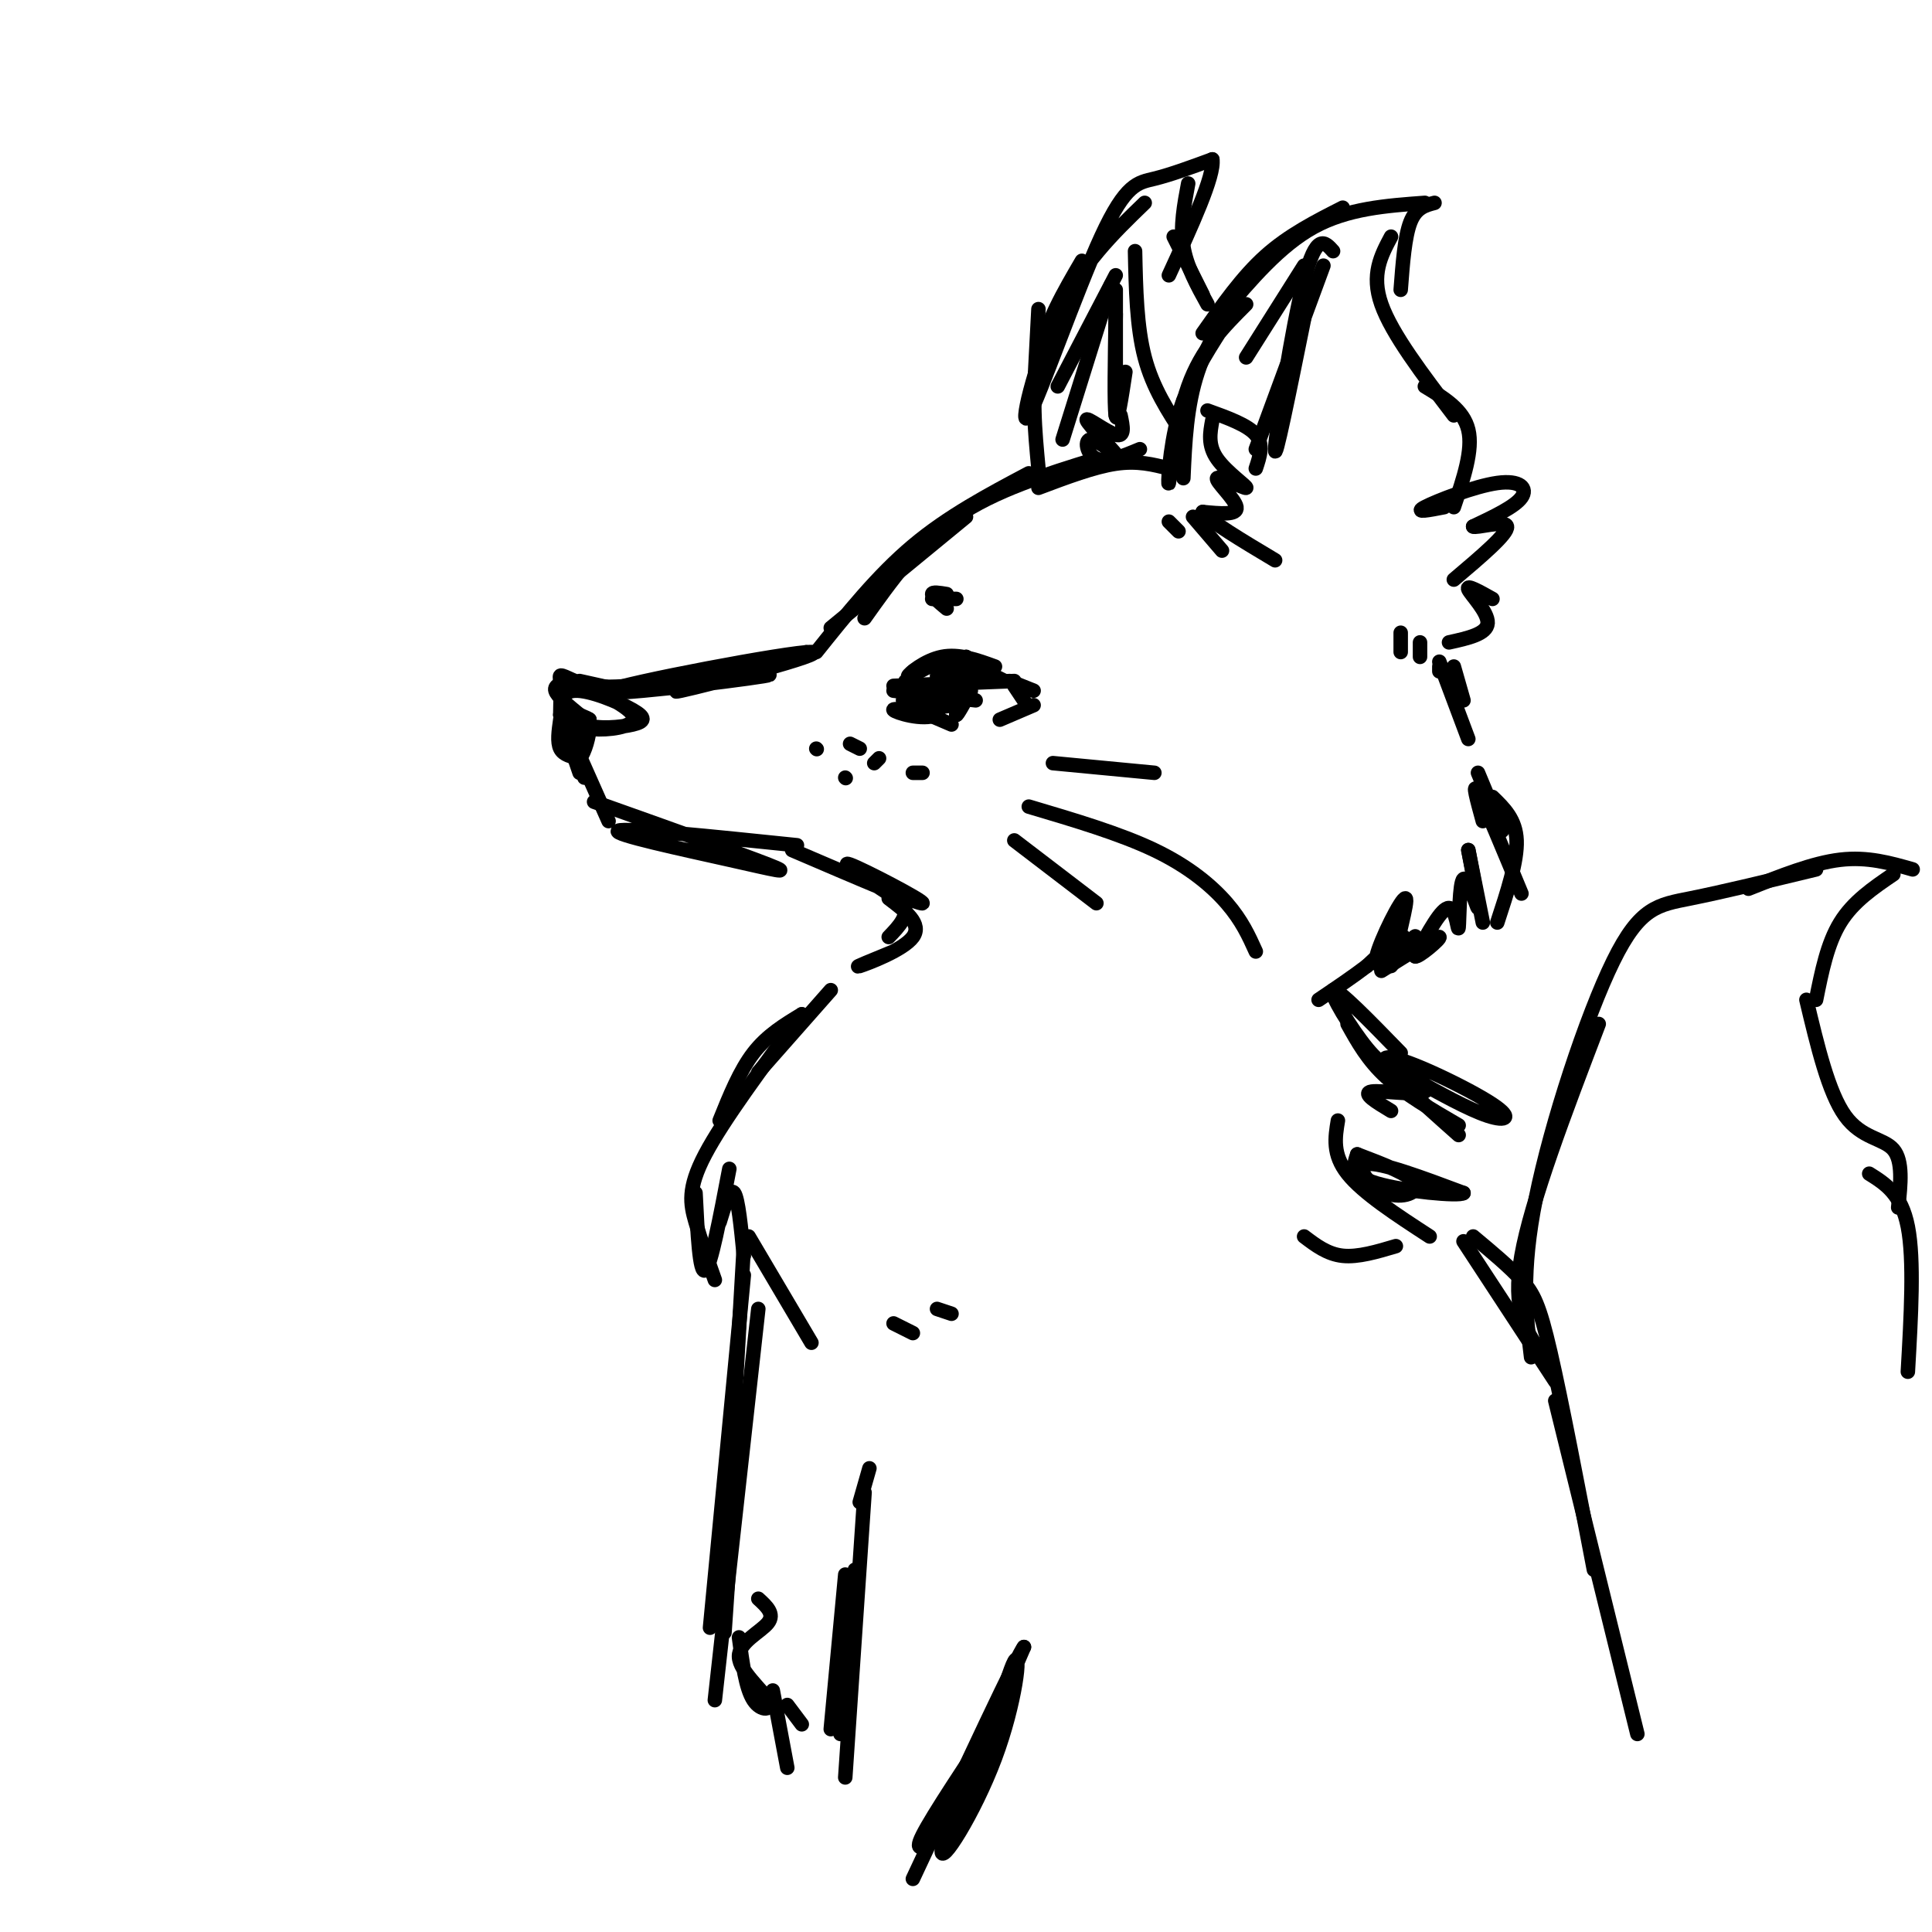 <svg viewBox='0 0 400 400' version='1.1' xmlns='http://www.w3.org/2000/svg' xmlns:xlink='http://www.w3.org/1999/xlink'><g fill='none' stroke='rgb(0,0,0)' stroke-width='3' stroke-linecap='round' stroke-linejoin='round'><path d='M242,97c-3.250,-0.833 -6.500,-1.667 -11,-1c-4.500,0.667 -10.250,2.833 -16,5'/><path d='M227,95c-10.500,3.250 -21.000,6.500 -29,12c-8.000,5.500 -13.500,13.250 -19,21'/><path d='M213,98c-8.333,4.417 -16.667,8.833 -24,15c-7.333,6.167 -13.667,14.083 -20,22'/><path d='M200,107c0.000,0.000 -28.000,23.000 -28,23'/><path d='M167,135c-15.617,4.557 -31.234,9.113 -26,8c5.234,-1.113 31.321,-7.896 27,-8c-4.321,-0.104 -39.048,6.472 -42,8c-2.952,1.528 25.871,-1.992 32,-3c6.129,-1.008 -10.435,0.496 -27,2'/><path d='M131,142c-5.667,0.333 -6.333,0.167 -7,0'/><path d='M118,141c-1.667,0.417 -3.333,0.833 -3,2c0.333,1.167 2.667,3.083 5,5'/><path d='M116,144c1.071,2.486 2.143,4.973 5,6c2.857,1.027 7.500,0.596 10,0c2.500,-0.596 2.858,-1.355 0,-3c-2.858,-1.645 -8.931,-4.175 -12,-4c-3.069,0.175 -3.134,3.054 -2,5c1.134,1.946 3.467,2.958 7,3c3.533,0.042 8.267,-0.886 7,-3c-1.267,-2.114 -8.533,-5.415 -12,-7c-3.467,-1.585 -3.133,-1.453 -3,0c0.133,1.453 0.067,4.226 0,7'/><path d='M116,148c0.500,1.500 1.750,1.750 3,2'/><path d='M118,152c0.000,0.000 8.000,18.000 8,18'/><path d='M120,160c-1.583,-4.583 -3.167,-9.167 -3,-9c0.167,0.167 2.083,5.083 4,10'/><path d='M123,166c15.214,5.411 30.429,10.821 36,13c5.571,2.179 1.500,1.125 -8,-1c-9.500,-2.125 -24.429,-5.321 -23,-6c1.429,-0.679 19.214,1.161 37,3'/><path d='M185,142c0.000,0.000 25.000,-1.000 25,-1'/><path d='M185,143c0.000,0.000 17.000,2.000 17,2'/><path d='M245,83c0.000,0.000 0.100,0.100 0.1,0.1'/><path d='M245,99c0.333,-7.500 0.667,-15.000 3,-22c2.333,-7.000 6.667,-13.500 11,-20'/><path d='M253,68c-3.530,5.530 -7.060,11.060 -9,18c-1.940,6.940 -2.292,15.292 -2,14c0.292,-1.292 1.226,-12.226 4,-20c2.774,-7.774 7.387,-12.387 12,-17'/><path d='M249,69c4.083,-5.833 8.167,-11.667 13,-16c4.833,-4.333 10.417,-7.167 16,-10'/><path d='M253,65c6.000,-7.083 12.000,-14.167 19,-18c7.000,-3.833 15.000,-4.417 23,-5'/><path d='M297,42c-1.917,0.500 -3.833,1.000 -5,4c-1.167,3.000 -1.583,8.500 -2,14'/><path d='M288,49c-2.083,3.917 -4.167,7.833 -2,14c2.167,6.167 8.583,14.583 15,23'/><path d='M295,80c4.000,2.417 8.000,4.833 9,9c1.000,4.167 -1.000,10.083 -3,16'/><path d='M299,105c-3.179,0.619 -6.357,1.238 -4,0c2.357,-1.238 10.250,-4.333 15,-5c4.750,-0.667 6.357,1.095 5,3c-1.357,1.905 -5.679,3.952 -10,6'/><path d='M305,109c0.489,0.444 6.711,-1.444 7,0c0.289,1.444 -5.356,6.222 -11,11'/><path d='M309,124c-2.733,-1.533 -5.467,-3.067 -5,-2c0.467,1.067 4.133,4.733 4,7c-0.133,2.267 -4.067,3.133 -8,4'/><path d='M260,97c0.833,-2.500 1.667,-5.000 0,-7c-1.667,-2.000 -5.833,-3.500 -10,-5'/><path d='M251,87c-0.482,2.595 -0.963,5.190 1,8c1.963,2.810 6.372,5.836 6,6c-0.372,0.164 -5.523,-2.533 -6,-2c-0.477,0.533 3.721,4.295 4,6c0.279,1.705 -3.360,1.352 -7,1'/><path d='M249,106c1.333,1.833 8.167,5.917 15,10'/><path d='M260,93c0.000,0.000 14.000,-38.000 14,-38'/><path d='M270,66c-3.067,15.156 -6.133,30.311 -6,27c0.133,-3.311 3.467,-25.089 6,-35c2.533,-9.911 4.267,-7.956 6,-6'/><path d='M270,55c0.000,0.000 -12.000,19.000 -12,19'/><path d='M242,108c0.000,0.000 2.000,2.000 2,2'/><path d='M247,107c0.000,0.000 6.000,7.000 6,7'/><path d='M214,83c0.000,0.000 1.000,-19.000 1,-19'/><path d='M215,97c-0.750,-7.917 -1.500,-15.833 0,-23c1.500,-7.167 5.250,-13.583 9,-20'/><path d='M237,42c-6.542,6.311 -13.085,12.622 -18,23c-4.915,10.378 -8.204,24.823 -6,21c2.204,-3.823 9.901,-25.914 15,-37c5.099,-11.086 7.600,-11.167 11,-12c3.400,-0.833 7.700,-2.416 12,-4'/><path d='M251,33c0.500,3.333 -4.250,13.667 -9,24'/><path d='M246,38c-0.833,4.417 -1.667,8.833 -1,13c0.667,4.167 2.833,8.083 5,12'/><path d='M243,49c0.000,0.000 6.000,12.000 6,12'/><path d='M231,60c0.000,0.000 0.000,26.000 0,26'/><path d='M235,52c0.167,7.833 0.333,15.667 2,22c1.667,6.333 4.833,11.167 8,16'/><path d='M231,65c-0.167,9.500 -0.333,19.000 0,21c0.333,2.000 1.167,-3.500 2,-9'/><path d='M231,57c0.000,0.000 -12.000,23.000 -12,23'/><path d='M230,59c0.000,0.000 -10.000,32.000 -10,32'/><path d='M232,86c0.478,2.276 0.956,4.553 -1,4c-1.956,-0.553 -6.344,-3.935 -6,-3c0.344,0.935 5.422,6.189 6,7c0.578,0.811 -3.344,-2.820 -5,-3c-1.656,-0.180 -1.044,3.091 1,4c2.044,0.909 5.522,-0.546 9,-2'/><path d='M298,137c0.000,0.000 6.000,16.000 6,16'/><path d='M301,138c0.000,0.000 2.000,7.000 2,7'/><path d='M189,139c0.000,0.000 11.000,-3.000 11,-3'/><path d='M194,137c-3.067,1.756 -6.133,3.511 -6,3c0.133,-0.511 3.467,-3.289 7,-4c3.533,-0.711 7.267,0.644 11,2'/><path d='M200,137c0.000,0.000 8.000,4.000 8,4'/><path d='M200,139c2.833,0.333 5.667,0.667 6,1c0.333,0.333 -1.833,0.667 -4,1'/><path d='M194,140c2.917,-2.000 5.833,-4.000 6,-4c0.167,0.000 -2.417,2.000 -5,4'/><path d='M189,141c3.911,1.667 7.822,3.333 7,3c-0.822,-0.333 -6.378,-2.667 -8,-3c-1.622,-0.333 0.689,1.333 3,3'/><path d='M191,144c1.417,0.905 3.458,1.667 3,1c-0.458,-0.667 -3.417,-2.762 -5,-3c-1.583,-0.238 -1.792,1.381 -2,3'/><path d='M187,145c1.733,0.956 7.067,1.844 10,1c2.933,-0.844 3.467,-3.422 4,-6'/><path d='M201,140c-0.444,0.444 -3.556,4.556 -4,5c-0.444,0.444 1.778,-2.778 4,-6'/><path d='M198,138c0.000,0.000 -4.000,10.000 -4,10'/><path d='M194,148c-3.022,1.289 -8.578,-0.489 -9,-1c-0.422,-0.511 4.289,0.244 9,1'/><path d='M190,147c0.000,0.000 7.000,3.000 7,3'/><path d='M207,149c0.000,0.000 7.000,-3.000 7,-3'/><path d='M209,141c0.000,0.000 5.000,2.000 5,2'/><path d='M210,142c0.000,0.000 2.000,3.000 2,3'/><path d='M218,158c0.000,0.000 21.000,2.000 21,2'/><path d='M213,167c9.444,2.800 18.889,5.600 26,9c7.111,3.400 11.889,7.400 15,11c3.111,3.600 4.556,6.800 6,10'/><path d='M210,174c0.000,0.000 17.000,13.000 17,13'/><path d='M189,160c0.000,0.000 2.000,0.000 2,0'/><path d='M176,154c0.000,0.000 2.000,1.000 2,1'/><path d='M181,158c0.000,0.000 1.000,-1.000 1,-1'/><path d='M169,155c0.000,0.000 0.100,0.100 0.1,0.1'/><path d='M175,161c0.000,0.000 0.100,0.100 0.1,0.1'/><path d='M306,160c0.000,0.000 5.000,12.000 5,12'/><path d='M307,170c-1.167,-4.250 -2.333,-8.500 -1,-6c1.333,2.500 5.167,11.750 9,21'/><path d='M309,165c2.417,2.333 4.833,4.667 5,9c0.167,4.333 -1.917,10.667 -4,17'/><path d='M307,191c0.000,0.000 -3.000,-15.000 -3,-15'/><path d='M304,176c1.159,6.102 2.319,12.204 2,12c-0.319,-0.204 -2.116,-6.715 -3,-6c-0.884,0.715 -0.853,8.654 -1,10c-0.147,1.346 -0.470,-3.901 -2,-4c-1.530,-0.099 -4.265,4.951 -7,10'/><path d='M293,198c0.556,0.356 5.444,-3.756 5,-4c-0.444,-0.244 -6.222,3.378 -12,7'/><path d='M288,200c2.683,-3.450 5.366,-6.901 5,-6c-0.366,0.901 -3.781,6.153 -4,4c-0.219,-2.153 2.759,-11.709 2,-12c-0.759,-0.291 -5.255,8.685 -6,12c-0.745,3.315 2.261,0.969 4,-1c1.739,-1.969 2.211,-3.563 1,-3c-1.211,0.563 -4.106,3.281 -7,6'/><path d='M283,200c-2.833,2.167 -6.417,4.583 -10,7'/><path d='M164,176c13.311,5.711 26.622,11.422 27,11c0.378,-0.422 -12.178,-6.978 -15,-8c-2.822,-1.022 4.089,3.489 11,8'/><path d='M187,187c1.333,2.500 -0.833,4.750 -3,7'/><path d='M184,186c3.489,2.644 6.978,5.289 5,8c-1.978,2.711 -9.422,5.489 -11,6c-1.578,0.511 2.711,-1.244 7,-3'/><path d='M172,205c0.000,0.000 -15.000,17.000 -15,17'/><path d='M166,210c-3.583,2.167 -7.167,4.333 -10,8c-2.833,3.667 -4.917,8.833 -7,14'/><path d='M166,210c-8.133,10.956 -16.267,21.911 -20,29c-3.733,7.089 -3.067,10.311 -2,14c1.067,3.689 2.533,7.844 4,12'/><path d='M144,247c0.417,8.417 0.833,16.833 2,16c1.167,-0.833 3.083,-10.917 5,-21'/><path d='M149,253c1.083,-3.583 2.167,-7.167 3,-6c0.833,1.167 1.417,7.083 2,13'/><path d='M155,256c0.000,0.000 13.000,22.000 13,22'/><path d='M189,276c0.000,0.000 -4.000,-2.000 -4,-2'/><path d='M194,271c0.000,0.000 3.000,1.000 3,1'/><path d='M270,256c2.417,1.833 4.833,3.667 8,4c3.167,0.333 7.083,-0.833 11,-2'/><path d='M296,256c-6.917,-4.500 -13.833,-9.000 -17,-13c-3.167,-4.000 -2.583,-7.500 -2,-11'/><path d='M281,239c5.512,2.095 11.024,4.190 12,6c0.976,1.810 -2.583,3.333 -6,2c-3.417,-1.333 -6.690,-5.524 -4,-6c2.690,-0.476 11.345,2.762 20,6'/><path d='M303,247c-0.711,0.756 -12.489,-0.356 -18,-2c-5.511,-1.644 -4.756,-3.822 -4,-6'/><path d='M279,212c2.083,3.750 4.167,7.500 8,11c3.833,3.500 9.417,6.750 15,10'/><path d='M302,235c-8.619,-7.643 -17.238,-15.286 -15,-16c2.238,-0.714 15.333,5.500 21,9c5.667,3.500 3.905,4.286 0,3c-3.905,-1.286 -9.952,-4.643 -16,-8'/><path d='M292,223c-3.929,-1.726 -5.750,-2.042 -9,-6c-3.250,-3.958 -7.929,-11.560 -7,-12c0.929,-0.440 7.464,6.280 14,13'/><path d='M288,219c4.267,3.044 8.533,6.089 7,7c-1.533,0.911 -8.867,-0.311 -11,0c-2.133,0.311 0.933,2.156 4,4'/><path d='M201,143c-1.417,2.583 -2.833,5.167 -3,5c-0.167,-0.167 0.917,-3.083 2,-6'/><path d='M200,142c-0.357,0.881 -2.250,6.083 -2,6c0.250,-0.083 2.643,-5.452 3,-7c0.357,-1.548 -1.321,0.726 -3,3'/><path d='M196,123c-1.500,-0.250 -3.000,-0.500 -3,0c0.000,0.500 1.500,1.750 3,3'/><path d='M193,124c0.000,0.000 5.000,0.000 5,0'/><path d='M154,258c0.000,0.000 -3.000,52.000 -3,52'/><path d='M154,264c0.000,0.000 -7.000,73.000 -7,73'/><path d='M157,271c0.000,0.000 -9.000,81.000 -9,81'/><path d='M153,294c0.000,0.000 -3.000,44.000 -3,44'/><path d='M303,257c0.000,0.000 19.000,29.000 19,29'/><path d='M305,256c3.756,3.133 7.511,6.267 10,9c2.489,2.733 3.711,5.067 6,15c2.289,9.933 5.644,27.467 9,45'/><path d='M322,290c0.000,0.000 17.000,69.000 17,69'/><path d='M319,280c-3.000,-4.333 -6.000,-8.667 -4,-20c2.000,-11.333 9.000,-29.667 16,-48'/><path d='M317,281c-1.065,-8.756 -2.131,-17.512 1,-33c3.131,-15.488 10.458,-37.708 16,-49c5.542,-11.292 9.298,-11.655 16,-13c6.702,-1.345 16.351,-3.673 26,-6'/><path d='M362,184c6.667,-2.667 13.333,-5.333 19,-6c5.667,-0.667 10.333,0.667 15,2'/><path d='M392,181c-4.167,2.833 -8.333,5.667 -11,10c-2.667,4.333 -3.833,10.167 -5,16'/><path d='M374,207c2.289,9.622 4.578,19.244 8,24c3.422,4.756 7.978,4.644 10,7c2.022,2.356 1.511,7.178 1,12'/><path d='M387,243c3.333,2.083 6.667,4.167 8,11c1.333,6.833 0.667,18.417 0,30'/><path d='M120,141c0.000,0.000 9.000,2.000 9,2'/><path d='M116,149c-0.333,2.333 -0.667,4.667 0,6c0.667,1.333 2.333,1.667 4,2'/><path d='M120,157c1.156,-1.156 2.044,-5.044 2,-6c-0.044,-0.956 -1.022,1.022 -2,3'/><path d='M120,154c-0.333,0.000 -0.167,-1.500 0,-3'/><path d='M118,147c2.500,1.917 5.000,3.833 5,4c0.000,0.167 -2.500,-1.417 -5,-3'/><path d='M118,148c-0.167,-0.333 1.917,0.333 4,1'/><path d='M122,149c0.333,0.000 -0.833,-0.500 -2,-1'/><path d='M298,138c0.000,0.000 0.000,1.000 0,1'/><path d='M294,133c0.000,0.000 0.000,3.000 0,3'/><path d='M290,131c0.000,0.000 0.000,4.000 0,4'/><path d='M180,304c0.000,0.000 -2.000,7.000 -2,7'/><path d='M179,309c0.000,0.000 -4.000,59.000 -4,59'/><path d='M177,325c0.000,0.000 -3.000,34.000 -3,34'/><path d='M175,326c0.000,0.000 -3.000,32.000 -3,32'/><path d='M207,355c-6.963,10.435 -13.927,20.871 -16,25c-2.073,4.129 0.744,1.952 3,1c2.256,-0.952 3.953,-0.681 7,-9c3.047,-8.319 7.446,-25.230 9,-28c1.554,-2.770 0.265,8.600 -4,20c-4.265,11.400 -11.504,22.828 -11,19c0.504,-3.828 8.752,-22.914 17,-42'/><path d='M212,341c-1.000,1.000 -12.000,24.500 -23,48'/><path d='M153,339c0.695,5.270 1.391,10.539 3,13c1.609,2.461 4.132,2.113 3,0c-1.132,-2.113 -5.920,-5.992 -6,-9c-0.080,-3.008 4.549,-5.145 6,-7c1.451,-1.855 -0.274,-3.427 -2,-5'/><path d='M163,353c0.000,0.000 3.000,4.000 3,4'/><path d='M160,350c0.000,0.000 3.000,16.000 3,16'/></g>
</svg>